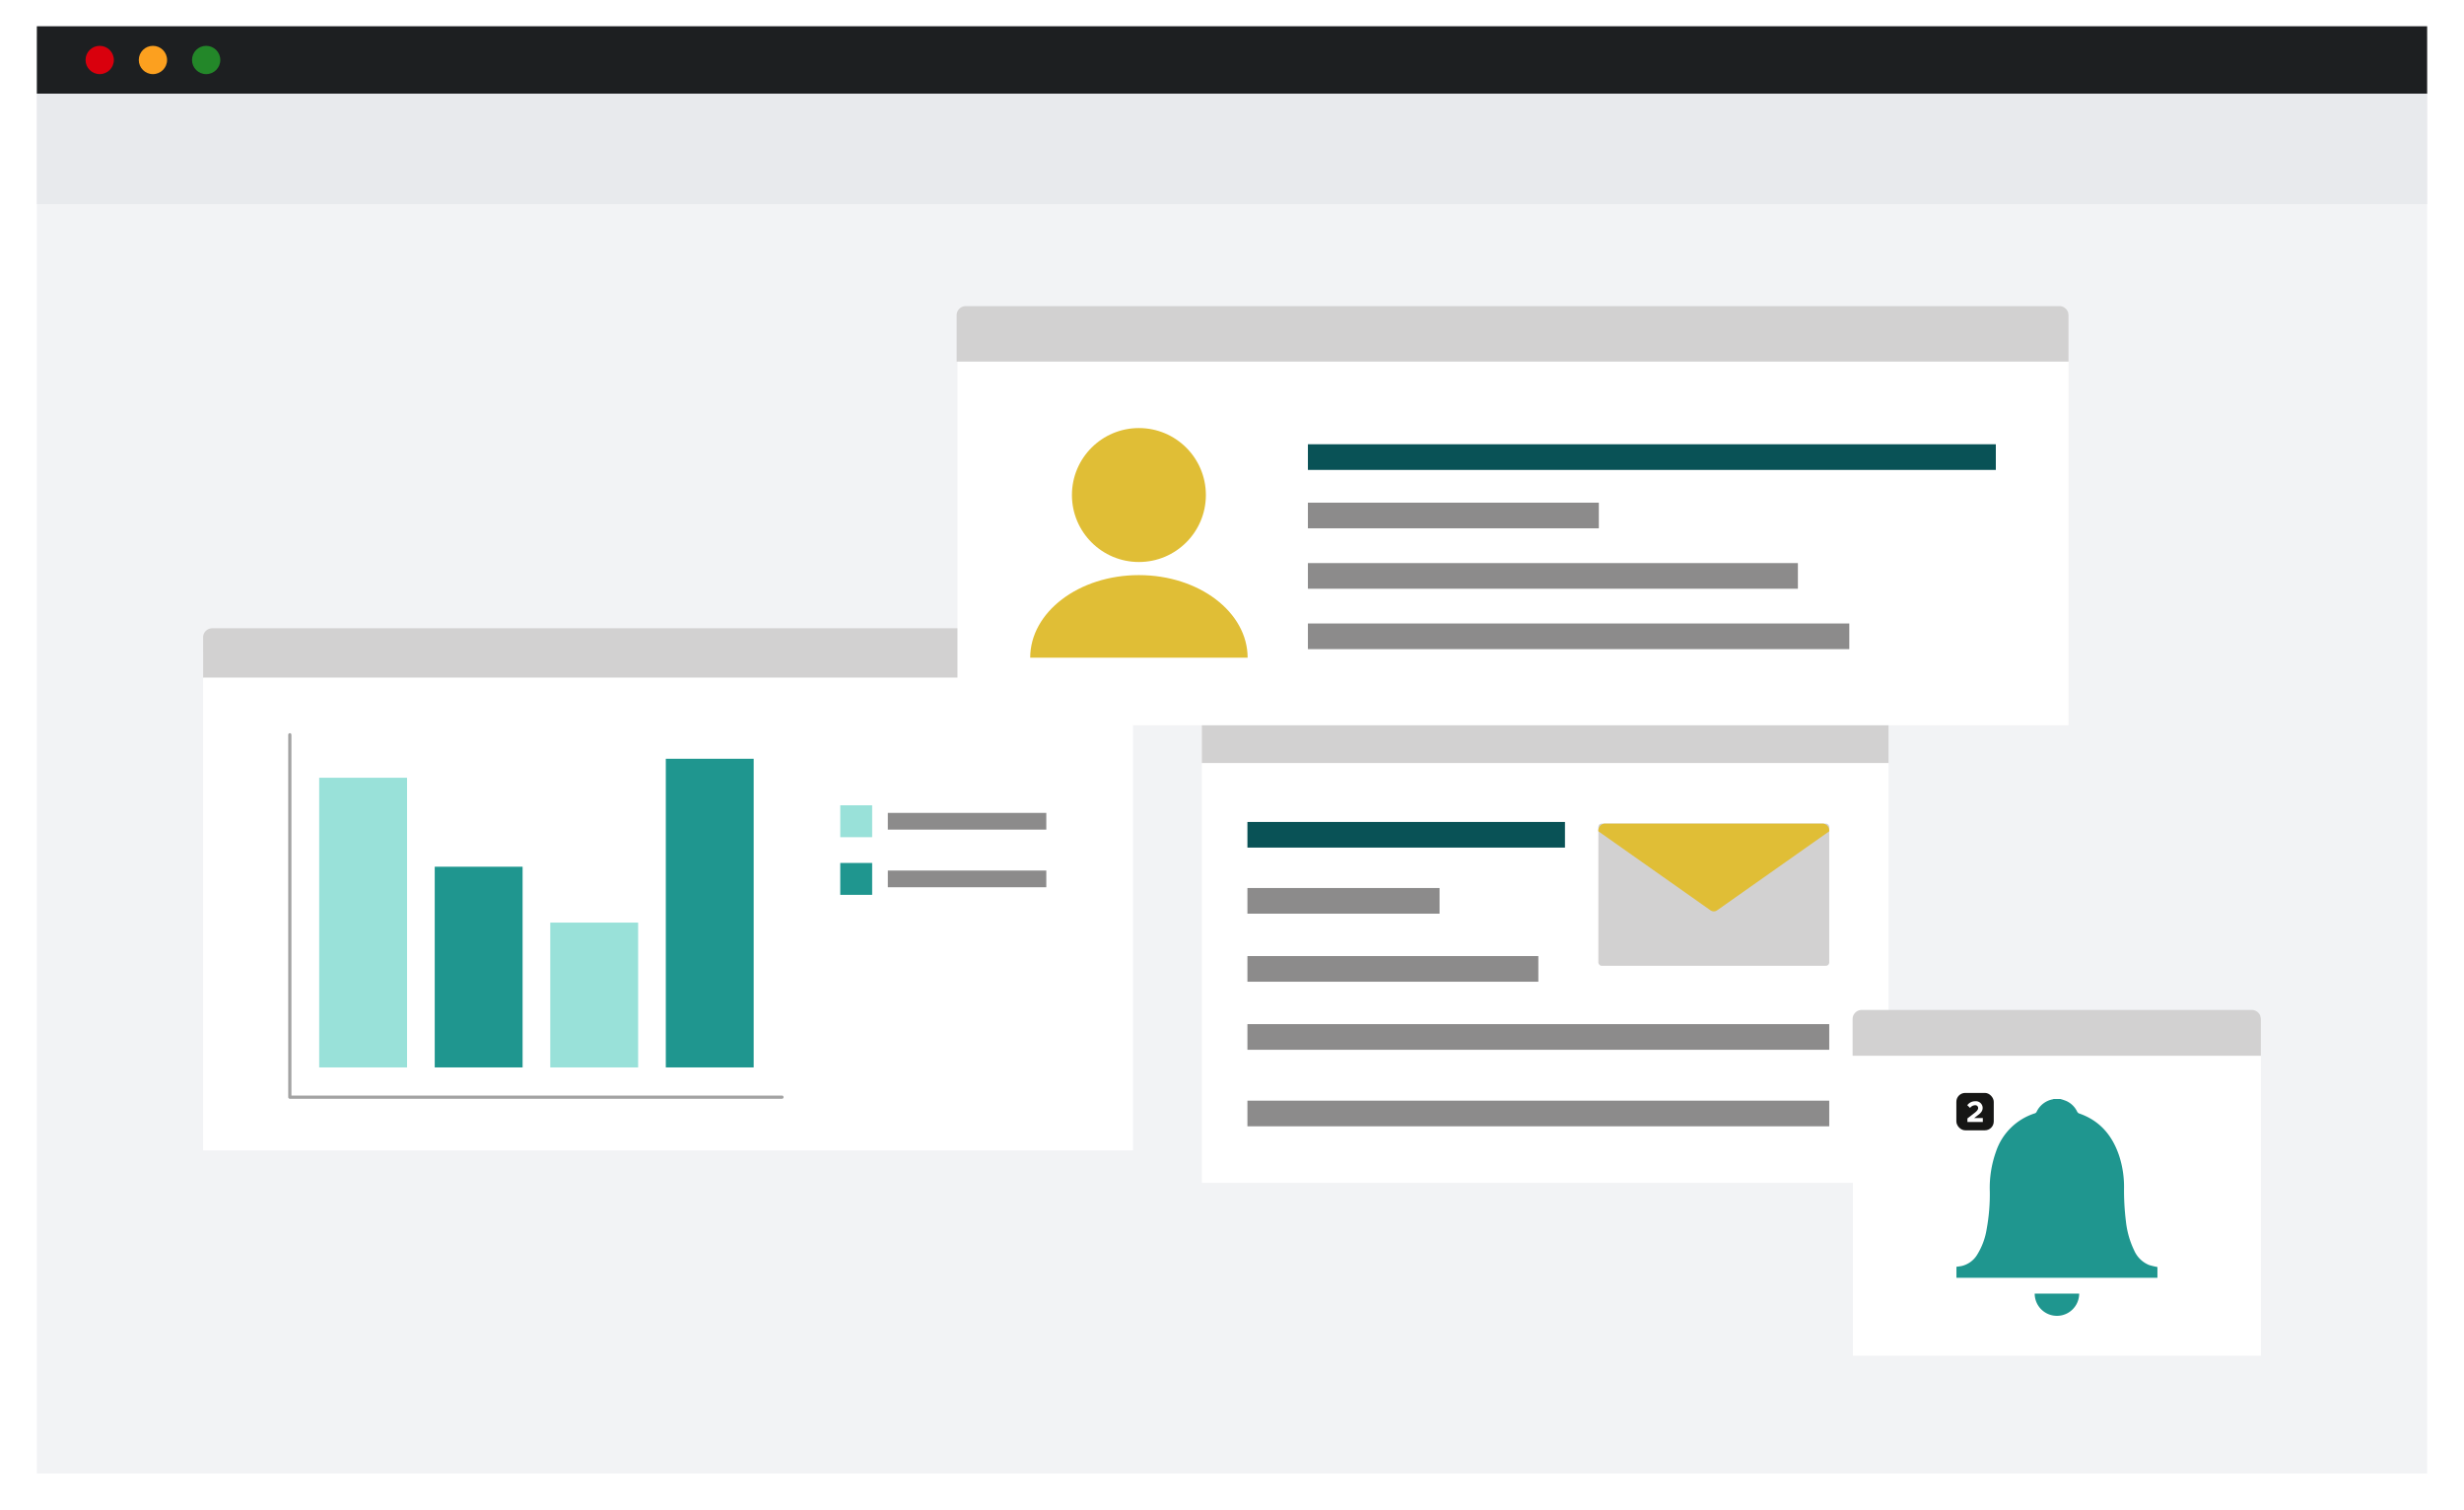<svg xmlns="http://www.w3.org/2000/svg" xmlns:xlink="http://www.w3.org/1999/xlink" width="601.761" height="368.854" viewBox="0 0 601.761 368.854">
  <defs>
    <filter id="Rectangle_2322" x="0" y="0" width="601.761" height="368.854" filterUnits="userSpaceOnUse">
      <feOffset dy="3" input="SourceAlpha"/>
      <feGaussianBlur stdDeviation="3" result="blur"/>
      <feFlood flood-opacity="0.161"/>
      <feComposite operator="in" in2="blur"/>
      <feComposite in="SourceGraphic"/>
    </filter>
    <filter id="Rectangle_2325" x="290.39" y="174.228" width="173.962" height="117.751" filterUnits="userSpaceOnUse">
      <feOffset input="SourceAlpha"/>
      <feGaussianBlur stdDeviation="1.041" result="blur-2"/>
      <feFlood flood-color="#161615" flood-opacity="0.122"/>
      <feComposite operator="in" in2="blur-2"/>
      <feComposite in="SourceGraphic"/>
    </filter>
    <filter id="Rectangle_2333" x="45.805" y="155.309" width="234.7" height="129.427" filterUnits="userSpaceOnUse">
      <feOffset input="SourceAlpha"/>
      <feGaussianBlur stdDeviation="1.266" result="blur-3"/>
      <feFlood flood-color="#161615" flood-opacity="0.122"/>
      <feComposite operator="in" in2="blur-3"/>
      <feComposite in="SourceGraphic"/>
    </filter>
    <filter id="Rectangle_2343" x="450.364" y="245.989" width="103.95" height="87.241" filterUnits="userSpaceOnUse">
      <feOffset input="SourceAlpha"/>
      <feGaussianBlur stdDeviation="0.719" result="blur-4"/>
      <feFlood flood-color="#161615" flood-opacity="0.122"/>
      <feComposite operator="in" in2="blur-4"/>
      <feComposite in="SourceGraphic"/>
    </filter>
    <filter id="Rectangle_2346" x="229.919" y="72.663" width="279.181" height="108.384" filterUnits="userSpaceOnUse">
      <feOffset input="SourceAlpha"/>
      <feGaussianBlur stdDeviation="1.307" result="blur-5"/>
      <feFlood flood-color="#161615" flood-opacity="0.122"/>
      <feComposite operator="in" in2="blur-5"/>
      <feComposite in="SourceGraphic"/>
    </filter>
  </defs>
  <g id="Group_1972" data-name="Group 1972" transform="translate(9 6)">
    <g id="Group_625" data-name="Group 625" transform="translate(0 0)">
      <g transform="matrix(1, 0, 0, 1, -9, -6)" filter="url(#Rectangle_2322)" style="isolation: isolate">
        <rect id="Rectangle_2322-2" data-name="Rectangle 2322" width="583.761" height="350.854" transform="translate(9 6)" fill="#f2f3f5"/>
      </g>
      <rect id="Rectangle_2323" data-name="Rectangle 2323" width="583.761" height="16.47" transform="translate(0 0.413)" fill="#1d1f21" style="isolation: isolate"/>
      <ellipse id="Ellipse_172" data-name="Ellipse 172" cx="3.455" cy="3.455" rx="3.455" ry="3.455" transform="translate(11.895 5.193)" fill="#d9000d"/>
      <ellipse id="Ellipse_173" data-name="Ellipse 173" cx="3.455" cy="3.455" rx="3.455" ry="3.455" transform="translate(24.893 5.193)" fill="#fca01f"/>
      <ellipse id="Ellipse_174" data-name="Ellipse 174" cx="3.455" cy="3.455" rx="3.455" ry="3.455" transform="translate(37.892 5.193)" fill="#238729"/>
      <rect id="Rectangle_2324" data-name="Rectangle 2324" width="583.761" height="26.966" transform="translate(0 16.883)" fill="#e8eaed" style="isolation: isolate"/>
      <g id="Group_624" data-name="Group 624" transform="translate(40.604 68.758)">
        <g id="Group_614" data-name="Group 614" transform="translate(243.909 97.833)">
          <g transform="matrix(1, 0, 0, 1, -293.51, -172.59)" filter="url(#Rectangle_2325)">
            <rect id="Rectangle_2325-2" data-name="Rectangle 2325" width="167.715" height="111.505" transform="translate(293.51 177.35)" fill="#fff"/>
          </g>
          <path id="Rectangle_2326" data-name="Rectangle 2326" d="M2.232,0H165.483a2.232,2.232,0,0,1,2.232,2.232V13.751a0,0,0,0,1,0,0H0a0,0,0,0,1,0,0V2.232A2.232,2.232,0,0,1,2.232,0Z" fill="#d2d1d1" style="isolation: isolate"/>
          <g id="Group_613" data-name="Group 613" transform="translate(96.838 28.536)">
            <rect id="Rectangle_2327" data-name="Rectangle 2327" width="56.391" height="34.732" rx="0.803" fill="#d2d1d1" style="isolation: isolate"/>
            <path id="Path_2067" data-name="Path 2067" d="M643.148,376.471H589.76a1.723,1.723,0,0,0-1.5,1.88l27.382,19.3a1.414,1.414,0,0,0,1.626,0l27.382-19.3A1.723,1.723,0,0,0,643.148,376.471Z" transform="translate(-588.259 -376.471)" fill="#e0be36"/>
          </g>
          <rect id="Rectangle_2328" data-name="Rectangle 2328" width="77.551" height="6.264" transform="translate(11.134 28.139)" fill="#095256"/>
          <rect id="Rectangle_2329" data-name="Rectangle 2329" width="46.924" height="6.264" transform="translate(11.134 44.274)" fill="#8c8b8b" style="isolation: isolate"/>
          <rect id="Rectangle_2330" data-name="Rectangle 2330" width="71.047" height="6.264" transform="translate(11.134 60.893)" fill="#8c8b8b" style="isolation: isolate"/>
          <rect id="Rectangle_2331" data-name="Rectangle 2331" width="142.094" height="6.264" transform="translate(11.134 77.513)" fill="#8c8b8b" style="isolation: isolate"/>
          <rect id="Rectangle_2332" data-name="Rectangle 2332" width="142.094" height="6.264" transform="translate(11.134 96.203)" fill="#8c8b8b" style="isolation: isolate"/>
        </g>
        <g id="Group_616" data-name="Group 616" transform="translate(0 78.672)">
          <g transform="matrix(1, 0, 0, 1, -49.6, -153.43)" filter="url(#Rectangle_2333)">
            <rect id="Rectangle_2333-2" data-name="Rectangle 2333" width="227.102" height="121.829" transform="translate(49.6 159.11)" fill="#fff"/>
          </g>
          <path id="Rectangle_2334" data-name="Rectangle 2334" d="M2.232,0H224.87A2.232,2.232,0,0,1,227.1,2.232v9.806a0,0,0,0,1,0,0H0a0,0,0,0,1,0,0V2.232A2.232,2.232,0,0,1,2.232,0Z" fill="#d2d1d1" style="isolation: isolate"/>
          <g id="Group_615" data-name="Group 615" transform="translate(21.177 26.008)">
            <rect id="Rectangle_2335" data-name="Rectangle 2335" width="21.458" height="49.015" transform="translate(35.388 32.225)" fill="#1f968f"/>
            <path id="Path_2140" data-name="Path 2140" d="M0,0H21.458V70.742H0Z" transform="translate(7.17 10.498)" fill="#99e1d9"/>
            <rect id="Rectangle_2337" data-name="Rectangle 2337" width="21.458" height="35.371" transform="translate(63.606 45.869)" fill="#99e1d9"/>
            <rect id="Rectangle_2338" data-name="Rectangle 2338" width="21.458" height="75.38" transform="translate(91.823 5.86)" fill="#1f968f"/>
            <path id="Path_2068" data-name="Path 2068" d="M391.583,363.123v88.5h120.2" transform="translate(-391.583 -363.123)" fill="none" stroke="#a3a3a3" stroke-linecap="round" stroke-linejoin="round" stroke-width="0.784"/>
            <rect id="Rectangle_2339" data-name="Rectangle 2339" width="7.789" height="7.789" transform="translate(134.429 17.224)" fill="#99e1d9"/>
            <rect id="Rectangle_2340" data-name="Rectangle 2340" width="7.789" height="7.789" transform="translate(134.429 31.305)" fill="#1f968f"/>
            <rect id="Rectangle_2341" data-name="Rectangle 2341" width="38.702" height="4.081" transform="translate(146.045 19.078)" fill="#8c8b8b" style="isolation: isolate"/>
            <rect id="Rectangle_2342" data-name="Rectangle 2342" width="38.702" height="4.081" transform="translate(146.045 33.159)" fill="#8c8b8b" style="isolation: isolate"/>
          </g>
        </g>
        <g id="Group_619" data-name="Group 619" transform="translate(402.842 171.883)">
          <g transform="matrix(1, 0, 0, 1, -452.45, -246.64)" filter="url(#Rectangle_2343)">
            <rect id="Rectangle_2343-2" data-name="Rectangle 2343" width="99.634" height="82.925" transform="translate(452.52 248.15)" fill="#fff"/>
          </g>
          <path id="Rectangle_2344" data-name="Rectangle 2344" d="M2.232,0H97.478A2.232,2.232,0,0,1,99.71,2.232V11.18a0,0,0,0,1,0,0H0a0,0,0,0,1,0,0V2.232A2.232,2.232,0,0,1,2.232,0Z" fill="#d2d1d1" style="isolation: isolate"/>
          <g id="Group_618" data-name="Group 618" transform="translate(25.338 20.261)">
            <path id="Path_2069" data-name="Path 2069" d="M667.479,417.867a14.155,14.155,0,0,1,1.4.47,5.371,5.371,0,0,1,2.665,2.572.962.962,0,0,0,.447.466c5.154,1.758,8.227,5.464,9.879,10.508a24.52,24.52,0,0,1,1.144,7.542,61.928,61.928,0,0,0,.453,8.288,21.777,21.777,0,0,0,2.039,7.169,6.761,6.761,0,0,0,3.61,3.521,17.923,17.923,0,0,0,2.054.494v2.635h-49.09v-2.689c.431-.065.869-.107,1.3-.2a6.062,6.062,0,0,0,3.766-2.757,16.835,16.835,0,0,0,2.323-6.287,46.606,46.606,0,0,0,.759-9.215,26.242,26.242,0,0,1,1.513-9.665,14.716,14.716,0,0,1,9.505-9.361.7.7,0,0,0,.387-.309,5.5,5.5,0,0,1,4.056-3.125c.032-.007.059-.037.088-.058Z" transform="translate(-642.062 -416.379)" fill="#1f968f"/>
            <path id="Path_2070" data-name="Path 2070" d="M664.708,447.113a5.431,5.431,0,0,1-10.862,0Z" transform="translate(-634.714 -398.104)" fill="#1f968f"/>
            <rect id="Rectangle_2345" data-name="Rectangle 2345" width="9.133" height="9.133" rx="2.167" fill="#161615"/>
            <g id="Group_617" data-name="Group 617" transform="translate(2.668 2.034)">
              <path id="Path_2071" data-name="Path 2071" d="M643.747,422.4l1.834-1.42c.593-.471.783-.8.783-1.146a.687.687,0,0,0-.754-.66,1.591,1.591,0,0,0-1.217.66l-.682-.66a2.36,2.36,0,0,1,1.929-.97,1.653,1.653,0,0,1,1.826,1.586c0,.666-.289,1.181-1.16,1.812l-.907.7h2.109v.964h-3.762Z" transform="translate(-643.711 -418.203)" fill="#fff"/>
            </g>
          </g>
        </g>
        <g id="Group_623" data-name="Group 623" transform="translate(184.031)">
          <g transform="matrix(1, 0, 0, 1, -233.64, -74.76)" filter="url(#Rectangle_2346)">
            <rect id="Rectangle_2346-2" data-name="Rectangle 2346" width="271.339" height="100.542" transform="translate(233.84 76.58)" fill="#fff"/>
          </g>
          <path id="Rectangle_2347" data-name="Rectangle 2347" d="M2.232,0h267.08a2.232,2.232,0,0,1,2.232,2.232V13.555a0,0,0,0,1,0,0H0a0,0,0,0,1,0,0V2.232A2.232,2.232,0,0,1,2.232,0Z" fill="#d2d1d1" style="isolation: isolate"/>
          <g id="Group_622" data-name="Group 622" transform="translate(17.962 29.778)">
            <g id="Group_621" data-name="Group 621">
              <g id="Group_620" data-name="Group 620">
                <ellipse id="Ellipse_175" data-name="Ellipse 175" cx="16.356" cy="16.356" rx="16.356" ry="16.356" transform="translate(10.192)" fill="#e0be36"/>
                <path id="Path_2072" data-name="Path 2072" d="M529.412,339.126c-14.663,0-26.548,9.033-26.548,20.173h53.1C555.959,348.159,544.073,339.126,529.412,339.126Z" transform="translate(-502.864 -303.215)" fill="#e0be36"/>
              </g>
            </g>
            <rect id="Rectangle_2348" data-name="Rectangle 2348" width="168.005" height="6.264" transform="translate(67.822 3.958)" fill="#095256"/>
            <rect id="Rectangle_2349" data-name="Rectangle 2349" width="71.049" height="6.264" transform="translate(67.822 18.224)" fill="#8c8b8b" style="isolation: isolate"/>
            <rect id="Rectangle_2350" data-name="Rectangle 2350" width="119.664" height="6.264" transform="translate(67.822 32.975)" fill="#8c8b8b" style="isolation: isolate"/>
            <rect id="Rectangle_2351" data-name="Rectangle 2351" width="132.22" height="6.264" transform="translate(67.822 47.725)" fill="#8c8b8b" style="isolation: isolate"/>
          </g>
        </g>
      </g>
    </g>
  </g>
</svg>
